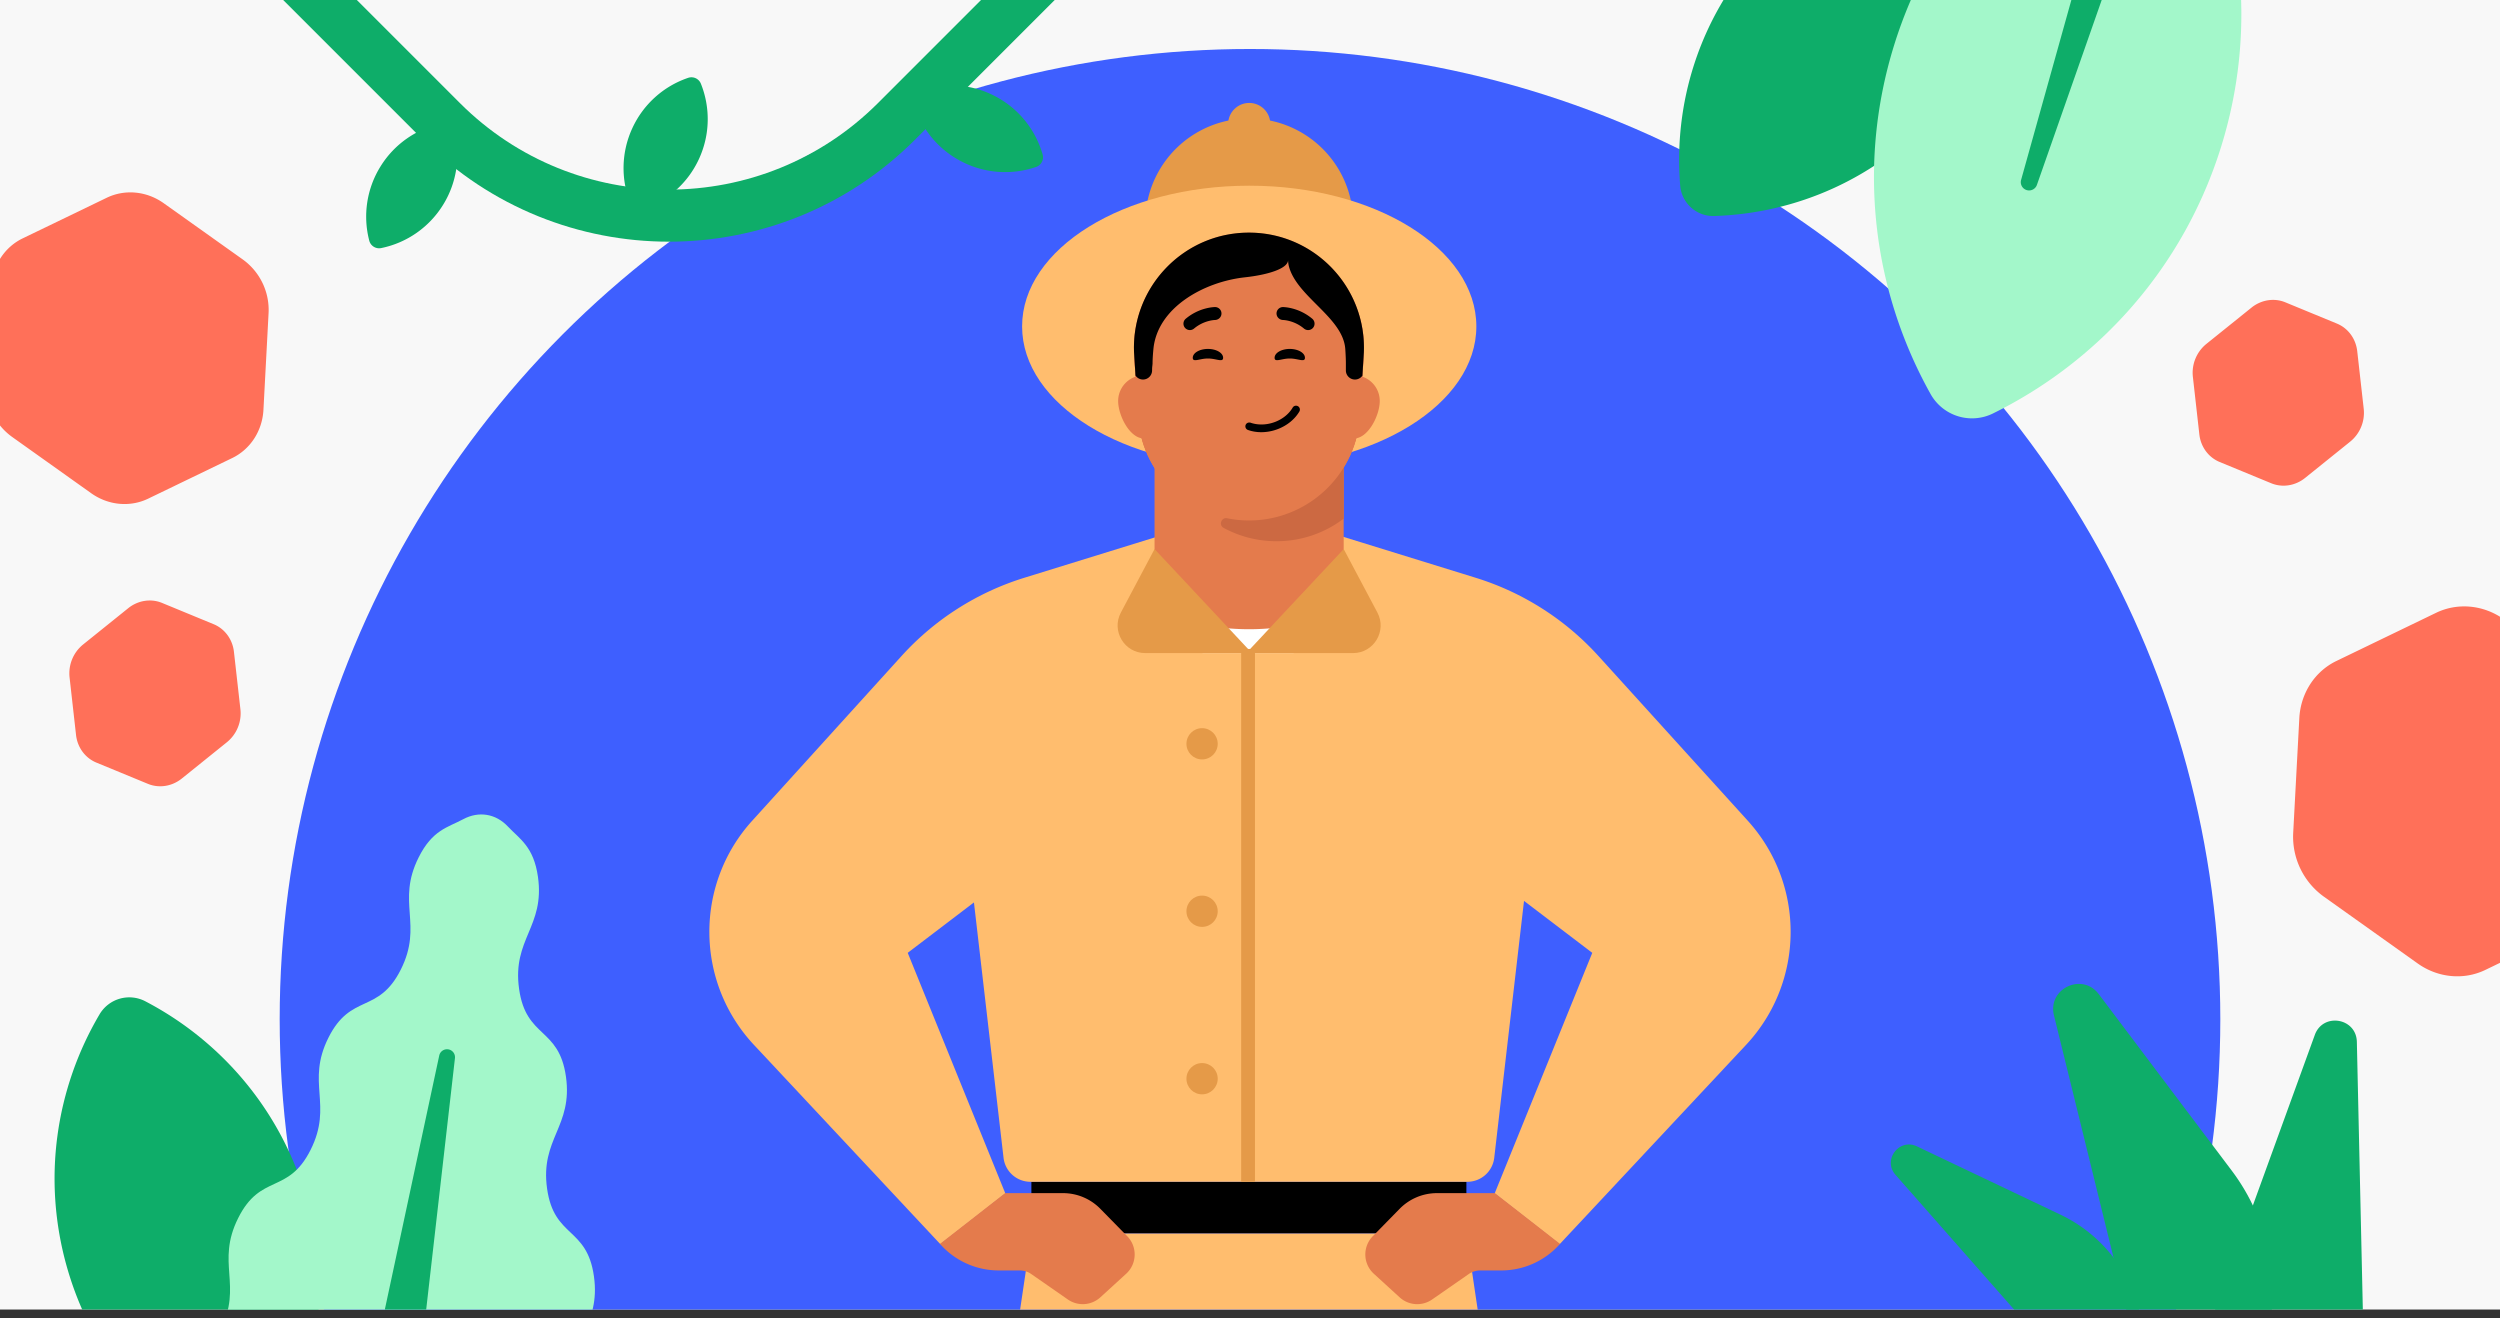 <svg xmlns="http://www.w3.org/2000/svg" width="220" height="116" fill="none" viewBox="0 0 220 116">
  <rect x="0" y="0" width="220" height="116" fill="#333333" stroke="none"/>
  <g clip-path="url(#a)">
    <g clip-path="url(#b)">
      <path fill="#F8F8F8" d="M0 0h220v115.238H0z"/>
      <circle cx="110" cy="89.699" r="85.388" fill="#3E5FFF"/>
      <path fill="#000" d="M90.762 103.998h38.28v4.55h-38.28z"/>
      <path fill="#FFBD6E" d="M90.762 108.548h38.28l14.568 98.242h-18.068l-14.541-74.409-16.739 74.409H76.196l14.567-98.242ZM84.592 69.8l25.31-21.851 25.311 21.85-3.72 32.09a2.385 2.385 0 0 1-2.369 2.109H90.68a2.384 2.384 0 0 1-2.368-2.109l-3.72-32.09Z"/>
      <path fill="#FFBD6E" d="m79.88 83.851 8.592 21.176-5.718 4.466-16.402-17.538c-5.178-5.536-5.245-14.119-.154-19.735l13.138-14.492a24.279 24.279 0 0 1 10.813-6.887l17.198-5.32-6.774 22.579-20.694 15.75Zm60.24 0-8.593 21.176 5.718 4.466 16.403-17.538c5.178-5.536 5.245-14.119.153-19.735l-13.138-14.492a24.277 24.277 0 0 0-10.812-6.887l-17.198-5.32 6.774 22.579 20.693 15.75Z"/>
      <path fill="#fff" d="M105.815 52.895h8.031v4.577h-8.031z"/>
      <path fill="#E59A48" d="M100.858 18.404a9.149 9.149 0 0 1 18.148 0l1.949 15.076H98.909l1.949-15.076Z"/>
      <ellipse cx="109.932" cy="28.723" fill="#FFBD6E" rx="19.987" ry="12.382"/>
      <path fill="#E47B4C" d="M118.245 34.551v18.365c0 .52-.332.98-.825 1.139l-.835.27a21.751 21.751 0 0 1-13.331 0l-.829-.27a1.191 1.191 0 0 1-.825-1.133v-18.37h16.647-.002Z"/>
      <path fill="#E47B4C" d="M102.923 35.29a2.262 2.262 0 1 0-4.526 0c0 1.256 1.014 3.295 2.264 3.295 1.251 0 2.262-2.047 2.262-3.294Zm18.496 0a2.263 2.263 0 0 0-2.264-2.265 2.263 2.263 0 0 0-2.264 2.266c0 1.255 1.014 3.294 2.264 3.294 1.25 0 2.264-2.047 2.264-3.294Z"/>
      <path fill="#E47B4C" d="M109.906 45.724c-5.254 0-9.568-4.15-9.778-9.4l-.332-5.314c-.23-5.75 4.365-10.54 10.112-10.54s10.341 4.79 10.112 10.54l-.332 5.314c-.21 5.25-4.526 9.4-9.78 9.4h-.002Z"/>
      <path fill="#E47B4C" d="M109.906 45.802c-5.254 0-9.568-4.15-9.778-9.4l-.332-5.315c-.23-5.75 4.365-10.539 10.112-10.539s10.341 4.789 10.112 10.54l-.332 5.314c-.21 5.25-4.526 9.4-9.78 9.4h-.002Z"/>
      <path fill="#E47B4C" d="M109.906 45.802c-5.254 0-9.568-4.15-9.778-9.4l-.332-5.315c-.23-5.75 4.365-10.539 10.112-10.539s10.341 4.789 10.112 10.54l-.332 5.314c-.21 5.25-4.526 9.4-9.78 9.4h-.002Z"/>
      <path fill="#CC6942" d="M118.245 41.142v4.495a9.71 9.71 0 0 1-5.917 1.99 9.69 9.69 0 0 1-4.654-1.176c-.451-.245-.195-.942.308-.845a9.611 9.611 0 0 0 1.934.196 9.779 9.779 0 0 0 8.329-4.66Z"/>
      <path fill="#000" d="M107.634 31.487c0 .43-.597.061-1.335.061-.737 0-1.335.37-1.335-.061 0-.432.598-.781 1.335-.781.738 0 1.335.35 1.335.78Zm7.201 0c0 .43-.598.061-1.335.061s-1.335.37-1.335-.061c0-.432.598-.781 1.335-.781s1.335.35 1.335.78Zm-7.57-3.45a.564.564 0 0 0-.342-1.015c-.061 0-1.372.017-2.576 1.026a.565.565 0 1 0 .725.868c.88-.741 1.846-.757 1.859-.757a.599.599 0 0 0 .334-.122Zm5.295 0a.564.564 0 0 1 .342-1.015c.06 0 1.371.017 2.576 1.026a.565.565 0 1 1-.725.868c-.88-.741-1.847-.757-1.859-.757a.599.599 0 0 1-.334-.122Zm-2.516 9.159c-.193-.052-.374.042-.432.21a.339.339 0 0 0 .206.431c.081.028.164.055.247.077 1.589.426 3.466-.32 4.279-1.699a.338.338 0 0 0 .035-.258.335.335 0 0 0-.242-.244.341.341 0 0 0-.382.157c-.664 1.128-2.206 1.737-3.518 1.386a1.432 1.432 0 0 1-.196-.063l-.001.004.004-.001Z"/>
      <path fill="#000" fill-rule="evenodd" d="m119.891 33.058.128-2.049c.23-5.75-4.364-10.538-10.111-10.538-5.747 0-10.343 4.788-10.112 10.538l.127 2.036a.795.795 0 0 0 .661.354c.443 0 .8-.363.8-.803 0-.204.008-.275.024-.418l.017-.168c0-.365.029-.814.077-1.311.355-3.627 4.429-5.898 8.051-6.295 2.125-.232 3.8-.796 3.8-1.52 0 .228.039.468.114.706.374 1.193 1.392 2.213 2.406 3.23 1.211 1.213 2.416 2.42 2.513 3.911.032.484.051.91.051 1.227v.644a.799.799 0 0 0 1.454.456Z" clip-rule="evenodd"/>
      <path fill="#E59A48" d="m110.171 57.472-8.571-9.154-2.964 5.588c-.858 1.617.314 3.566 2.144 3.566h9.391Z"/>
      <path fill="#E59A48" d="m109.676 57.472 8.571-9.154 2.965 5.588c.857 1.617-.315 3.566-2.145 3.566h-9.391Z"/>
      <circle cx="109.932" cy="10.913" r="1.855" fill="#E59A48"/>
      <path stroke="#E59A48" stroke-width="1.214" d="M109.829 57.108v46.882"/>
      <circle cx="105.783" cy="65.454" r="1.376" fill="#E59A48"/>
      <circle cx="105.783" cy="80.19" r="1.376" fill="#E59A48"/>
      <circle cx="105.783" cy="94.926" r="1.376" fill="#E59A48"/>
      <path fill="#E47B4C" d="M93.55 104.996h-5.101l-5.731 4.467.077.085a6.89 6.89 0 0 0 5.096 2.252h1.85c.361 0 .713.11 1.01.316l3.221 2.239a2.297 2.297 0 0 0 2.86-.191l2.272-2.075c.959-.877 1-2.376.09-3.304l-2.365-2.411a4.595 4.595 0 0 0-3.28-1.378Zm32.9 0h5.101l5.731 4.467-.078.085a6.89 6.89 0 0 1-5.096 2.252h-1.85c-.361 0-.713.11-1.009.316l-3.222 2.239a2.296 2.296 0 0 1-2.86-.191l-2.271-2.075a2.297 2.297 0 0 1-.09-3.304l2.364-2.411a4.595 4.595 0 0 1 3.28-1.378Z"/>
      <path fill="#FF7059" d="m1.997 20.976 7.392-3.571c1.604-.775 3.52-.593 5.027.484l6.943 4.94a5.471 5.471 0 0 1 2.276 4.72l-.452 8.52c-.099 1.845-1.145 3.465-2.75 4.24l-7.391 3.571c-1.604.775-3.52.593-5.028-.484l-6.945-4.945a5.471 5.471 0 0 1-2.276-4.72l.454-8.514c.1-1.846 1.146-3.466 2.75-4.241Zm203.607 37.19 8.773-4.239c1.904-.92 4.178-.703 5.968.575l8.24 5.863a6.493 6.493 0 0 1 2.701 5.602l-.536 10.112c-.117 2.19-1.359 4.114-3.263 5.034l-8.774 4.238c-1.904.92-4.178.704-5.967-.574l-8.244-5.87a6.493 6.493 0 0 1-2.701-5.602l.539-10.106c.117-2.19 1.36-4.114 3.264-5.033ZM14.263 53.058l4.534 1.87c.985.405 1.667 1.331 1.79 2.432l.57 5.062a3.27 3.27 0 0 1-1.191 2.895l-3.969 3.195c-.86.692-1.998.872-2.982.466l-4.534-1.87c-.984-.405-1.667-1.331-1.79-2.432l-.569-5.066a3.27 3.27 0 0 1 1.192-2.895l3.967-3.191c.86-.692 1.998-.872 2.982-.466Zm186.85-26.453 4.535 1.87c.984.405 1.666 1.331 1.789 2.432l.57 5.062a3.269 3.269 0 0 1-1.191 2.896l-3.969 3.194c-.86.692-1.998.872-2.982.466l-4.534-1.87c-.984-.405-1.667-1.331-1.789-2.432l-.57-5.066a3.272 3.272 0 0 1 1.192-2.895l3.967-3.191c.86-.692 1.998-.872 2.982-.466Z"/>
      <path fill="#0EAD69" d="M196.311 134.847c-.444 2.352-3.779 2.442-4.35.118l-11.212-45.61c-.578-2.352 2.484-3.806 3.941-1.872l11.707 15.538a17.818 17.818 0 0 1 3.277 14.026l-3.363 17.8Z"/>
      <path fill="#0EAD69" d="M191.371 134.488c-1.537.685-3.144-.812-2.569-2.394l14.902-41.023c.72-1.984 3.652-1.502 3.699.608l.562 25.165a15.258 15.258 0 0 1-9.042 14.276l-7.552 3.368Z"/>
      <path fill="#0EAD69" d="M191.86 127.215c.499 1.648-1.597 2.815-2.734 1.523l-22.322-25.353c-1.151-1.307.317-3.253 1.89-2.504l12.633 6.013a12.812 12.812 0 0 1 6.756 7.853l3.777 12.468Z"/>
      <path fill="#0EAD69" fill-rule="evenodd" d="M174.212-13.207a2.913 2.913 0 0 1 3.003 2.68c.594 7.196-1.651 14.612-6.838 20.425-5.186 5.812-12.3 8.884-19.517 9.11a2.914 2.914 0 0 1-3.004-2.68c-.593-7.196 1.651-14.613 6.838-20.425 5.187-5.813 12.301-8.884 19.518-9.11Z" clip-rule="evenodd"/>
      <path fill="#A3F7CA" fill-rule="evenodd" d="M192.264-17.8a4.176 4.176 0 0 0-5.51-1.716C177.471-14.939 170.01-6.71 166.69 3.952c-3.32 10.663-1.85 21.673 3.194 30.711a4.176 4.176 0 0 0 5.51 1.716c9.283-4.577 16.745-12.806 20.065-23.468 3.32-10.663 1.849-21.673-3.195-30.711Z" clip-rule="evenodd"/>
      <path fill="#0EAD69" fill-rule="evenodd" d="M187.833-19.878a4.175 4.175 0 0 1 3.694 1.112l-12.271 35.014a.73.73 0 0 1-1.393-.438l9.97-35.688ZM24.142 127.825a3.04 3.04 0 0 1-4.038 1.154c-6.676-3.489-11.965-9.603-14.198-17.418-2.234-7.815-.975-15.8 2.849-22.29a3.04 3.04 0 0 1 4.038-1.155c6.677 3.49 11.965 9.604 14.198 17.419 2.234 7.814.976 15.8-2.849 22.29Zm9.403-105.994a.896.896 0 0 1-1.05-.654 8.366 8.366 0 0 1 .999-6.544 8.366 8.366 0 0 1 5.432-3.783c.47-.096.93.19 1.05.654a8.367 8.367 0 0 1-.999 6.544 8.367 8.367 0 0 1-5.432 3.783Zm21.929-3.926a.895.895 0 0 0 1.124.516 8.367 8.367 0 0 0 4.913-4.436c1-2.175.991-4.557.168-6.618a.895.895 0 0 0-1.124-.516 8.366 8.366 0 0 0-4.913 4.436 8.366 8.366 0 0 0-.168 6.618Zm35.703-3.214a.895.895 0 0 0 .573-1.097 8.367 8.367 0 0 0-4.184-5.13 8.366 8.366 0 0 0-6.601-.5.895.895 0 0 0-.573 1.097 8.367 8.367 0 0 0 4.184 5.13 8.367 8.367 0 0 0 6.601.5Z" clip-rule="evenodd"/>
      <path fill="#A3F7CA" d="M44.693 72.733c-1.065-1.132-2.557-1.377-3.927-.644s-2.71.935-3.926 3.364c-1.985 3.967.42 5.893-1.564 9.86-1.985 3.966-4.39 2.04-6.375 6.006-1.985 3.966.42 5.893-1.564 9.859-1.985 3.967-4.39 2.04-6.375 6.007-1.985 3.967.42 5.893-1.564 9.86l31.206 5.12c-.615-4.393 2.279-5.45 1.663-9.844-.615-4.393-3.51-3.336-4.125-7.73-.616-4.393 2.278-5.45 1.662-9.843-.615-4.392-3.51-3.336-4.125-7.729-.616-4.393 2.278-5.45 1.663-9.843-.377-2.69-1.609-3.337-2.648-4.443h-.002Z"/>
      <path fill="#0EAD69" d="M38.652 92.89a.702.702 0 0 1 1.384.226l-2.91 25.435-3.836-.629 5.362-25.033Z"/>
      <path stroke="#0EAD69" stroke-width="4.583" d="m23.613-4.548 15.23 15.23c11.06 11.059 28.99 11.059 40.048 0l15.23-15.23"/>
    </g>
  </g>
  <defs>
    <clipPath id="a">
      <path fill="#fff" d="M0 0h220v115.238H0z"/>
    </clipPath>
    <clipPath id="b">
      <path fill="#fff" d="M0 0h220v115.238H0z"/>
    </clipPath>
  </defs>
</svg>

